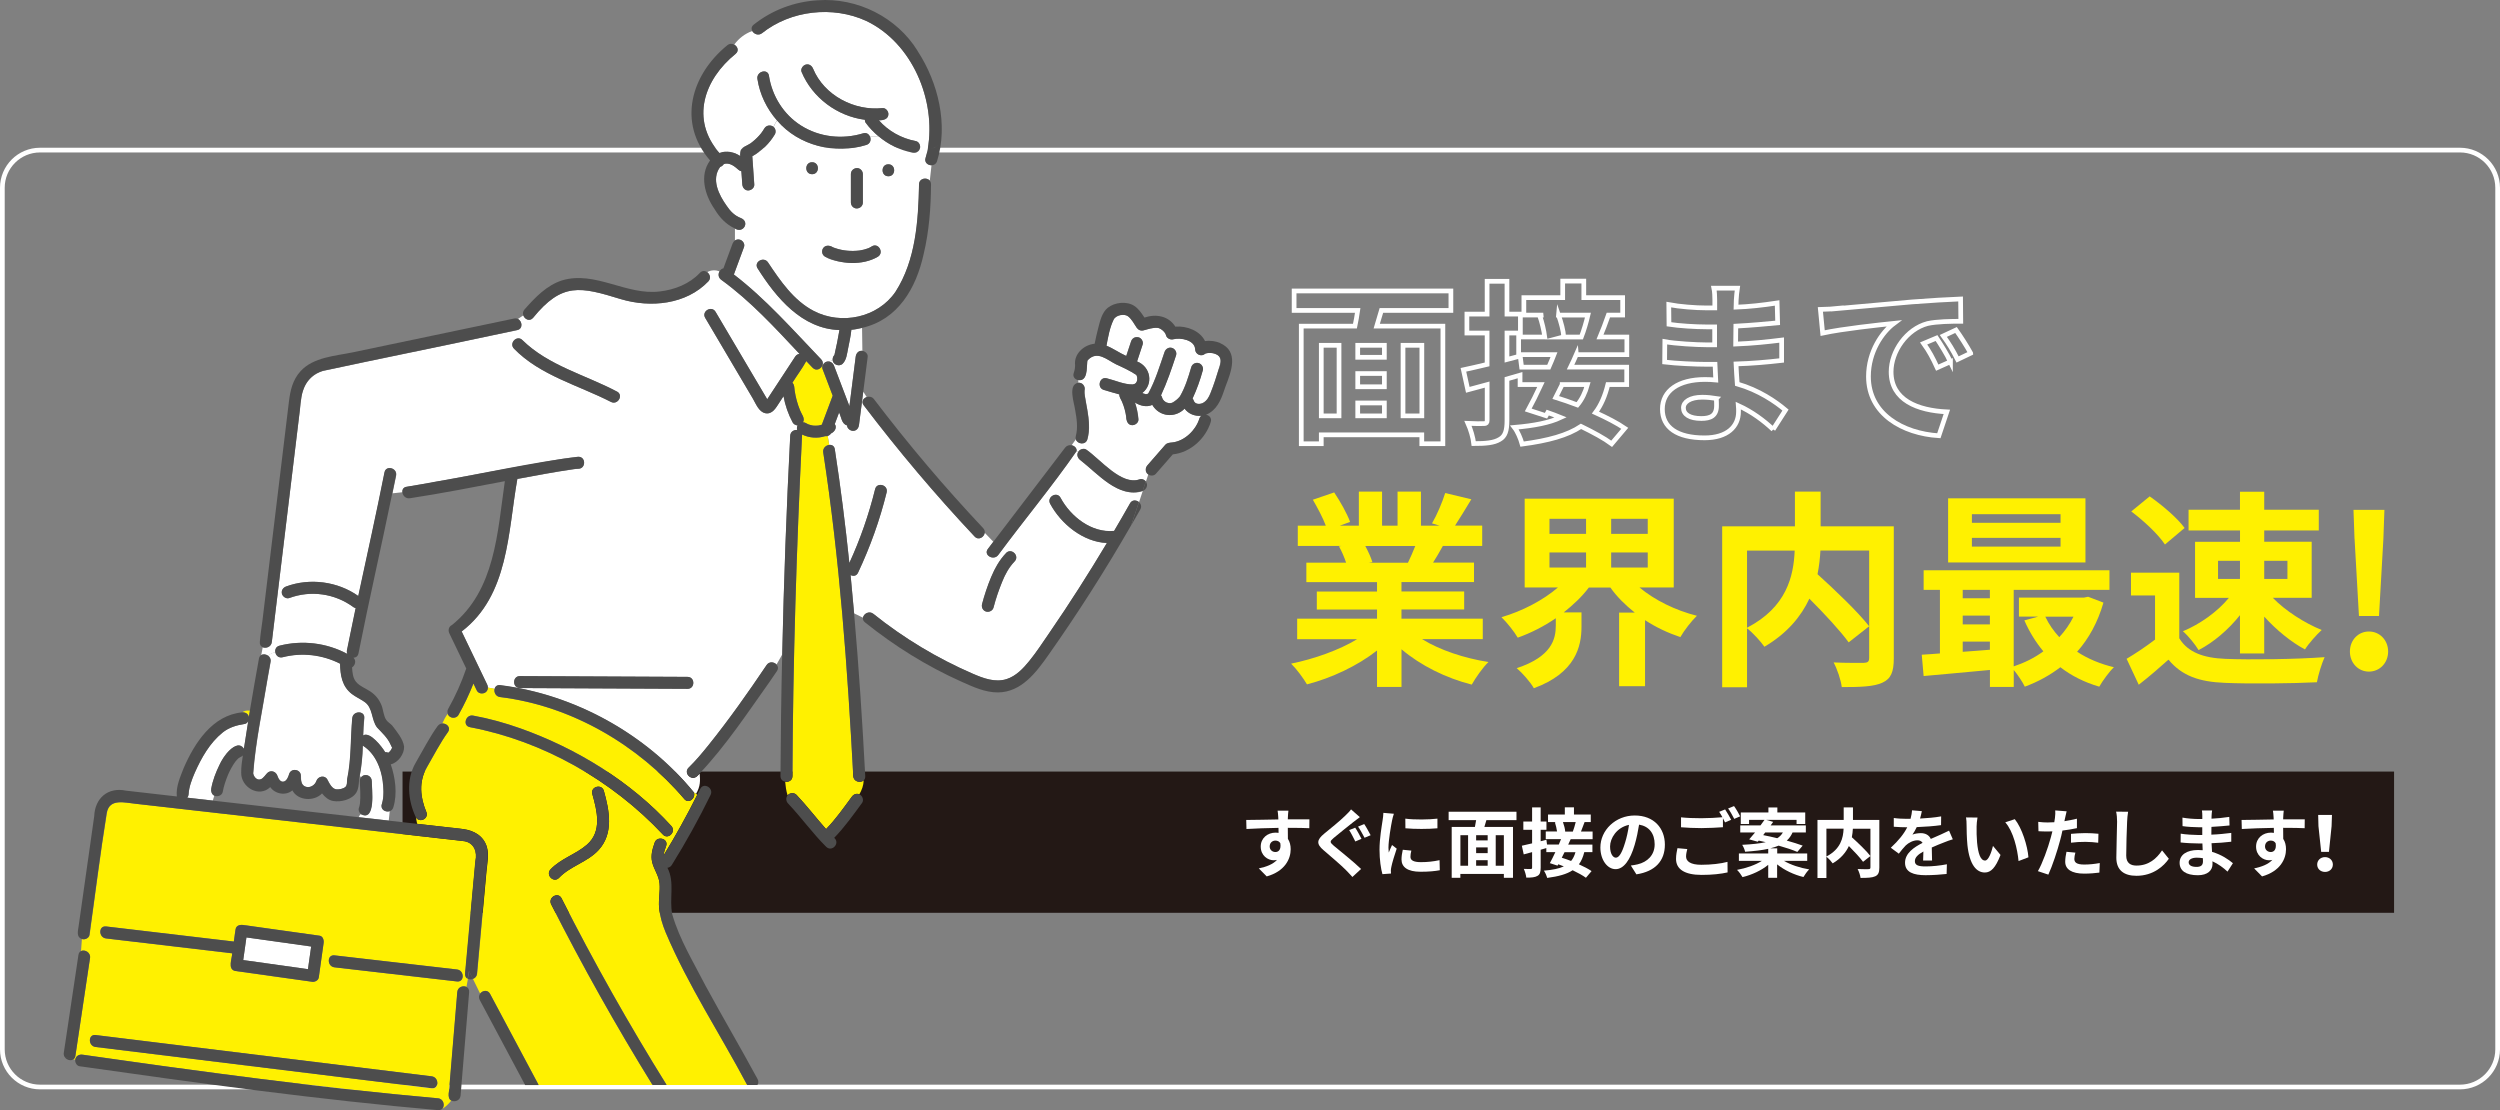 <?xml version="1.0" encoding="UTF-8"?>
<svg id="b" data-name="レイヤー 2" xmlns="http://www.w3.org/2000/svg" viewBox="0 0 531 235.82">
  <rect x="0" y="0" width="531" height="235.82" fill="#808080" stroke="none"/>
  <defs>
    <style>
      .d {
        fill: #4d4d4d;
      }

      .d, .e, .f, .g {
        stroke-width: 0px;
      }

      .h {
        fill: none;
        stroke: #fff;
        stroke-miterlimit: 10;
      }

      .e {
        fill: #231815;
      }

      .f {
        fill: #fff;
      }

      .g {
        fill: #fff100;
      }
    </style>
  </defs>
  <g id="c" data-name="レイヤー 1">
    <g>
      <path class="f" d="m522.5,231.38H8.5c-4.69,0-8.5-3.81-8.5-8.5V39.88c0-4.69,3.81-8.5,8.5-8.5h514c4.69,0,8.5,3.81,8.5,8.5v183c0,4.69-3.81,8.5-8.5,8.5ZM8.5,32.38c-4.14,0-7.5,3.36-7.5,7.5v183c0,4.14,3.36,7.5,7.5,7.5h514c4.14,0,7.5-3.36,7.5-7.5V39.88c0-4.14-3.36-7.5-7.5-7.5H8.5Z"/>
      <g>
        <path class="h" d="m293.41,65.94c-.33,1.15-.7,2.26-1,3.33h14.06v24.98h-4.48v-1.89h-21.35v1.89h-4.25v-24.98h11.4c.22-1.07.44-2.22.59-3.33h-13.51v-4.14h33.3v4.14h-14.76Zm-12.77,22.39h3.77v-14.99h-3.77v14.99Zm13.4-14.99h-5.66v2.55h5.66v-2.55Zm0,6h-5.66v2.81h5.66v-2.81Zm-5.66,8.99h5.66v-2.74h-5.66v2.74Zm13.62-14.99h-4v14.99h4v-14.99Z"/>
        <path class="h" d="m334.81,75.31c-.37.85-.78,1.78-1.22,2.67h11.92v3.7h-4c-.59,2.41-1.44,4.37-2.63,5.96,2.44,1.11,4.66,2.26,6.22,3.33l-2.78,3.29c-1.55-1.15-3.92-2.44-6.51-3.7-2.89,1.92-6.92,3.03-12.51,3.77-.33-1.22-1-2.74-1.63-3.55,4.26-.37,7.44-1,9.81-2.11-.92-.37-1.85-.74-2.74-1.04l-.37.67-3.77-1.22c.81-1.48,1.78-3.4,2.7-5.4h-4.44v-2c-.92.26-1.85.55-2.78.81v8.81c0,2.18-.37,3.37-1.55,4.03-1.22.74-2.96.89-5.51.89-.11-1.18-.67-3.07-1.22-4.29,1.44.07,2.96.07,3.44.04.44,0,.63-.15.63-.7v-7.58l-4.11,1.11-.93-4.25c1.41-.3,3.15-.7,5.03-1.15v-6.66h-4.29v-4.03h4.29v-6.96h4.22v6.96h2.85v4.03h-2.85v5.62l2.81-.74.3,2.37h5.77c.41-.93.78-1.81,1.11-2.67h-7.51v-3.74h5.55c-.18-1.37-.59-3.15-1.07-4.51l.74-.15h-4.11v-3.7h8.25v-3.51h4.48v3.51h8.25v3.7h-3.03c-.59,1.7-1.22,3.33-1.78,4.66h5.7v3.74h-10.73Zm-3,6.37c-.44.92-.92,1.85-1.37,2.74,1.44.44,3,1,4.59,1.59.96-1.15,1.67-2.59,2.15-4.33h-5.37Zm-.78-14.76c.55,1.55,1.04,3.4,1.11,4.63l-.15.04h3.88c.52-1.33,1.07-3.18,1.41-4.66h-6.25Z"/>
        <path class="h" d="m376.62,91.22c-1.96-1.85-4.48-3.74-7.4-5.07.04.48.04.93.04,1.3,0,3.14-2.37,5.55-7.22,5.55-5.85,0-8.95-2.22-8.95-6.11s3.4-6.29,9.07-6.29c.78,0,1.52.04,2.26.11-.07-1.11-.11-2.26-.15-3.33h-1.89c-2.15,0-6.36-.18-8.81-.48l.04-4.33c2.11.41,6.88.67,8.84.67h1.74v-3.81h-1.74c-2.33,0-5.85-.22-7.96-.55l-.04-4.18c2.29.44,5.7.7,7.96.7h1.81v-1.67c0-.67-.04-1.81-.19-2.52h5c-.11.74-.22,1.67-.26,2.59l-.04,1.44c2.85-.11,5.55-.41,8.73-.89l.11,4.22c-2.4.22-5.37.52-8.88.7l-.04,3.81c3.7-.15,6.77-.48,9.77-.85v4.33c-3.29.37-6.14.63-9.69.74.07,1.37.15,2.85.26,4.25,4.62,1.33,8.14,3.77,10.25,5.55l-2.63,4.11Zm-12.06-6.59c-.96-.15-1.96-.26-3-.26-2.59,0-4,1-4,2.26,0,1.37,1.29,2.26,3.81,2.26,1.96,0,3.22-.59,3.22-2.7,0-.41,0-.92-.04-1.55Z"/>
        <path class="h" d="m390.23,65.54c3.07-.26,9.14-.81,15.84-1.41,3.77-.3,7.77-.52,10.36-.63l.04,4.74c-1.96,0-5.11.04-7.07.48-4.44,1.18-7.73,5.92-7.73,10.25,0,6.03,5.62,8.21,11.84,8.51l-1.7,5.07c-7.7-.48-14.95-4.63-14.95-12.58,0-5.29,2.92-9.44,5.4-11.29-3.18.33-10.88,1.15-15.13,2.07l-.48-5.03c1.48-.04,2.89-.11,3.59-.19Zm24.05,11.29l-2.81,1.26c-.93-2.04-1.7-3.48-2.89-5.14l2.74-1.15c.89,1.33,2.26,3.55,2.96,5.03Zm4.29-1.81l-2.78,1.33c-1-2-1.85-3.37-3.03-5l2.7-1.26c.92,1.29,2.33,3.48,3.11,4.92Z"/>
        <path class="g" d="m302.07,135.77c3.77,2.31,8.93,4.04,14.08,4.84-1.2,1.15-2.75,3.38-3.55,4.8-5.46-1.38-10.83-4.04-14.92-7.5v7.99h-5.2v-7.73c-4.13,3.24-9.59,5.82-14.88,7.19-.75-1.29-2.26-3.33-3.37-4.4,4.97-1.02,10.21-2.89,14.03-5.2h-12.74v-4.35h16.96v-1.95h-12.79v-3.82h12.79v-2h-15.01v-4.13h8.44c-.36-1.11-.93-2.44-1.51-3.46l.53-.09h-9.28v-4.31h5.95c-.62-1.69-1.78-3.82-2.75-5.51l4.53-1.55c1.29,1.91,2.75,4.53,3.38,6.26l-2.18.8h4.04v-7.24h4.93v7.24h3.29v-7.24h4.97v7.24h3.95l-1.6-.49c1.07-1.82,2.18-4.48,2.8-6.44l5.55,1.33c-1.24,2.04-2.44,4.04-3.46,5.59h5.77v4.31h-8.35c-.71,1.29-1.42,2.49-2.09,3.55h8.7v4.13h-15.41v2h13.32v3.82h-13.32v1.95h17.27v4.35h-12.88Zm-12.08-19.8c.62,1.15,1.2,2.44,1.51,3.42l-.75.13h8.3c.53-1.07,1.07-2.35,1.55-3.55h-10.61Z"/>
        <path class="g" d="m348.25,124.8c3.2,2.66,7.59,4.84,12.17,5.99-1.11,1.07-2.71,3.11-3.51,4.53-2.66-.89-5.2-2.09-7.5-3.6v14.03h-5.51v-15.63h3.33c-2-1.6-3.77-3.33-5.19-5.33h-4.57c-1.46,1.95-3.33,3.69-5.33,5.28h3.77v3.06c0,4.22-1.29,9.81-10.12,13.05-.71-1.29-2.49-3.29-3.64-4.26,7.42-2.44,8.3-6.17,8.3-9.01v-1.6c-2.53,1.73-5.24,3.11-8.08,4.13-.75-1.29-2.31-3.24-3.46-4.35,4.44-1.29,8.84-3.6,11.99-6.31h-7.06v-18.87h31.66v18.87h-7.24Zm-19.14-11.41h7.77v-3.2h-7.77v3.2Zm0,7.15h7.77v-3.2h-7.77v3.2Zm20.87-10.35h-7.77v3.2h7.77v-3.2Zm0,7.15h-7.77v3.2h7.77v-3.2Z"/>
        <path class="g" d="m402.24,139.86c0,2.84-.58,4.31-2.44,5.15-1.82.84-4.66.93-8.61.93-.18-1.51-.98-3.86-1.73-5.24,2.62.13,5.59.09,6.44.09.84-.04,1.11-.27,1.11-1.07v-22.78h-10.35c-.09,1.64-.27,3.29-.62,5.02,3.77,3.42,8.57,7.99,10.97,11.06l-4.35,3.42c-1.78-2.44-5.11-6.04-8.35-9.28-1.73,3.73-4.71,7.37-9.55,10.21-.75-1.07-2.4-2.93-3.69-3.91v12.52h-5.28v-34.19h15.45v-7.37h5.46v7.37h15.54v28.06Zm-31.17-6.53c8.39-4.35,9.9-10.92,10.12-16.38h-10.12v16.38Z"/>
        <path class="g" d="m446.77,128c-1.2,4.17-3.11,7.64-5.59,10.43,2.22,1.47,4.88,2.58,7.81,3.29-1.02.98-2.4,2.89-3.11,4.13-3.15-.93-5.91-2.31-8.26-4.13-2.26,1.73-4.79,3.11-7.55,4.13-.49-1.02-1.47-2.49-2.35-3.55v3.6h-5.06v-3.6c-5.11.49-10.17.93-14.08,1.29l-.4-4.53c1.15-.09,2.49-.13,3.86-.27v-13.5h-3.46v-4.17h39.47v4.17h-20.34v16.25c2.26-.75,4.44-1.82,6.3-3.2-1.6-1.91-2.97-4.13-4.04-6.57l2.93-.8h-4.08v-4.04h13.81l.89-.18,3.24,1.24Zm-3.82-8.53h-29.17v-13.63h29.17v13.63Zm-26.07,5.82v1.78h5.77v-1.78h-5.77Zm0,7.33h5.77v-1.87h-5.77v1.87Zm0,5.82c1.87-.13,3.82-.27,5.77-.44v-1.73h-5.77v2.18Zm20.78-29.22h-18.83v1.82h18.83v-1.82Zm0,5.02h-18.83v1.86h18.83v-1.86Zm-3.24,16.74c.75,1.6,1.78,3.06,2.97,4.35,1.2-1.29,2.22-2.75,3.02-4.35h-5.99Z"/>
        <path class="g" d="m462.89,135.59c1.82,2.97,5.15,4.17,9.77,4.35,5.2.22,15.19.09,21.09-.36-.58,1.24-1.38,3.82-1.64,5.33-5.33.27-14.25.36-19.54.13-5.46-.22-9.1-1.47-11.99-4.93-1.95,1.73-3.91,3.46-6.31,5.33l-2.58-5.51c1.87-1.11,4.08-2.58,6.04-4.08v-9.37h-5.11v-4.84h10.26v13.94Zm-3.06-19.94c-1.38-2.13-4.53-5.06-7.15-7.02l3.91-3.2c2.66,1.86,5.91,4.62,7.42,6.71l-4.17,3.51Zm15.94-2.98h-10.92v-4.4h10.92v-3.82h5.15v3.82h11.59v4.4h-11.59v2.4h10.08v11.9h-8.26c2.66,2.75,6.75,5.37,10.39,6.84-1.11,1.02-2.75,2.84-3.55,4.13-2.93-1.55-6.08-4.13-8.66-6.97v7.82h-5.15v-8.13c-2.44,3.06-5.59,5.77-8.79,7.42-.75-1.24-2.22-3.06-3.33-4,3.64-1.51,7.37-4.17,9.77-7.1h-7.19v-11.9h9.55v-2.4Zm-4.66,10.3h4.66v-3.86h-4.66v3.86Zm9.81-3.86v3.86h4.93v-3.86h-4.93Z"/>
        <path class="g" d="m499.12,138.39c0-2.4,1.73-4.26,4.04-4.26s4.08,1.86,4.08,4.26-1.78,4.26-4.08,4.26-4.04-1.87-4.04-4.26Zm.98-23.93l-.22-6.17h6.57l-.22,6.17-.93,16.38h-4.26l-.93-16.38Z"/>
      </g>
      <rect class="e" x="85.5" y="163.88" width="423" height="30"/>
      <g>
        <path class="f" d="m278.12,175.91c-.96-.05-2.45-.08-4.59-.08.02.8.02,1.67.02,2.35.4.59.59,1.36.59,2.19,0,2.07-1.22,4.69-5.09,5.78l-1.68-1.7c1.6-.34,2.99-.86,3.87-1.81-.22.05-.46.08-.72.08-1.23,0-2.74-.98-2.74-2.91,0-1.79,1.44-2.96,3.17-2.96.22,0,.43.02.62.05l-.02-1.06c-2.4.03-4.85.13-6.8.24l-.05-1.92c1.81,0,4.69-.08,6.82-.11,0-.19,0-.37-.02-.48-.03-.51-.08-1.12-.14-1.38h2.3c-.05.26-.1,1.1-.11,1.36,0,.13-.02.29-.02.48,1.6,0,3.76-.02,4.59,0l-.02,1.87Zm-7.22,5.06c.66,0,1.25-.5,1.04-1.87-.22-.38-.59-.56-1.04-.56-.61,0-1.22.42-1.22,1.25,0,.74.59,1.18,1.22,1.18Z"/>
        <path class="f" d="m288.83,173.56c-.51.37-1.02.78-1.41,1.07-1.02.83-3.1,2.45-4.16,3.36-.85.72-.83.9.02,1.63,1.2,1.01,4.24,3.42,5.81,4.95l-1.84,1.7c-.43-.5-.93-.99-1.38-1.47-.88-.91-3.3-2.98-4.74-4.21-1.58-1.33-1.46-2.21.13-3.52,1.25-1.01,3.41-2.77,4.48-3.83.45-.43.98-.96,1.22-1.33l1.87,1.65Zm.35,4.61l-1.31.56c-.34-.66-.88-1.78-1.31-2.42l1.28-.51c.42.59,1.04,1.79,1.34,2.37Zm1.95-.77l-1.3.54c-.37-.67-.93-1.75-1.38-2.37l1.31-.54c.42.59,1.04,1.78,1.36,2.37Z"/>
        <path class="f" d="m296.06,172.84c-.13.32-.32,1.12-.38,1.41-.22,1.06-.77,4.23-.77,5.81,0,.3.02.69.06,1.02.22-.56.48-1.09.7-1.6l.99.77c-.45,1.33-.98,3.04-1.14,3.89-.05.22-.1.58-.1.74.02.18.02.43.03.66l-1.82.13c-.32-1.1-.62-3.04-.62-5.19,0-2.39.48-5.06.66-6.28.06-.45.16-1.06.16-1.55l2.22.19Zm3.71,7.83c-.13.51-.19.9-.19,1.33,0,.7.61,1.12,2.21,1.12,1.42,0,2.59-.13,3.97-.42l.05,2.14c-1.02.19-2.3.32-4.1.32-2.74,0-4.03-.99-4.03-2.61,0-.66.11-1.33.27-2.06l1.83.18Zm5.54-6.79v2.05c-1.95.18-4.82.18-6.8,0l-.02-2.05c1.95.27,5.11.21,6.82,0Z"/>
        <path class="f" d="m315.71,174.2c-.14.5-.3.98-.43,1.44h6.08v10.8h-1.94v-.82h-9.24v.82h-1.84v-10.8h4.93c.1-.46.19-.96.26-1.44h-5.84v-1.79h14.41v1.79h-6.39Zm-5.52,9.68h1.63v-6.48h-1.63v6.48Zm5.79-6.48h-2.45v1.1h2.45v-1.1Zm0,2.59h-2.45v1.22h2.45v-1.22Zm-2.45,3.89h2.45v-1.18h-2.45v1.18Zm5.89-6.48h-1.73v6.48h1.73v-6.48Z"/>
        <path class="f" d="m333.61,178.25c-.16.37-.34.77-.53,1.15h5.15v1.6h-1.73c-.26,1.04-.62,1.89-1.14,2.58,1.06.48,2.02.98,2.69,1.44l-1.2,1.42c-.67-.5-1.7-1.06-2.82-1.6-1.25.83-2.99,1.31-5.41,1.63-.14-.53-.43-1.18-.7-1.54,1.84-.16,3.22-.43,4.24-.91-.4-.16-.8-.32-1.18-.45l-.16.29-1.63-.53c.35-.64.77-1.47,1.17-2.34h-1.92v-.86c-.4.11-.8.24-1.2.35v3.81c0,.94-.16,1.46-.67,1.74-.53.32-1.28.38-2.38.38-.05-.51-.29-1.33-.53-1.86.62.03,1.28.03,1.49.02.19,0,.27-.06.27-.3v-3.28l-1.78.48-.4-1.84c.61-.13,1.36-.3,2.18-.5v-2.88h-1.86v-1.75h1.86v-3.01h1.82v3.01h1.23v1.75h-1.23v2.43l1.22-.32.13,1.02h2.5c.18-.4.34-.78.48-1.15h-3.25v-1.62h2.4c-.08-.59-.26-1.36-.46-1.95l.32-.06h-1.78v-1.6h3.57v-1.52h1.94v1.52h3.57v1.6h-1.31c-.26.74-.53,1.44-.77,2.02h2.47v1.62h-4.64Zm-1.3,2.75c-.19.4-.4.8-.59,1.18.62.19,1.3.43,1.98.69.42-.5.72-1.12.93-1.87h-2.32Zm-.34-6.39c.24.67.45,1.47.48,2l-.06.02h1.68c.22-.58.46-1.38.61-2.02h-2.71Z"/>
        <path class="f" d="m346.38,183.84c.61-.08,1.06-.16,1.47-.26,2.03-.48,3.6-1.94,3.6-4.24s-1.18-3.83-3.31-4.19c-.22,1.34-.5,2.82-.94,4.31-.94,3.2-2.32,5.15-4.05,5.15s-3.23-1.94-3.23-4.61c0-3.65,3.19-6.79,7.3-6.79s6.4,2.74,6.4,6.19-2.05,5.7-6.05,6.31l-1.18-1.87Zm-1.23-4.8c.37-1.17.66-2.53.85-3.84-2.62.54-4.02,2.85-4.02,4.59,0,1.6.64,2.38,1.23,2.38.66,0,1.3-.99,1.94-3.14Z"/>
        <path class="f" d="m358.38,180.33c-.14.58-.26,1.07-.26,1.6,0,1.01.94,1.75,3.23,1.75,2.14,0,4.16-.24,5.57-.62l.02,2.24c-1.38.32-3.28.53-5.51.53-3.63,0-5.44-1.22-5.44-3.39,0-.91.18-1.68.3-2.29l2.08.19Zm8.04-8.4c.4.59.98,1.6,1.28,2.19l-1.3.56c-.13-.26-.29-.56-.45-.88v1.9c-1.1.08-3.07.19-4.58.19-1.66,0-3.04-.08-4.32-.18v-2.11c1.17.13,2.64.19,4.31.19,1.52,0,3.27-.1,4.48-.21-.22-.42-.46-.83-.69-1.15l1.26-.51Zm1.89-.72c.43.59,1.02,1.62,1.3,2.18l-1.26.54c-.34-.67-.85-1.6-1.3-2.21l1.26-.51Z"/>
        <path class="f" d="m378.92,182.85c1.41.83,3.41,1.5,5.35,1.81-.42.4-.94,1.14-1.22,1.62-2-.48-4.07-1.46-5.59-2.69v2.85h-1.89v-2.75c-1.47,1.2-3.47,2.13-5.46,2.61-.26-.46-.77-1.17-1.17-1.54,1.92-.34,3.92-1.04,5.28-1.91h-4.88v-1.57h6.23v-.99c-1.3.29-2.91.48-4.91.62-.08-.45-.38-1.1-.62-1.47,2.16-.11,3.78-.29,5.01-.56-.51-.11-1.02-.24-1.5-.34l-.21.24-1.81-.5c.38-.42.8-.93,1.25-1.47h-3.15v-1.49h4.29c.3-.42.61-.82.86-1.18h-3.28v.88h-1.76v-2.45h5.87v-1.06h1.9v1.06h5.92v2.45h-1.84v-.88h-6.43l1.46.43c-.18.24-.35.5-.54.75h7.48v1.49h-2.82c-.29.67-.69,1.25-1.23,1.73,1.3.37,2.48.74,3.38,1.07l-1.14,1.34c-.96-.42-2.4-.9-3.97-1.34-.51.22-1.1.42-1.79.58h1.49v1.09h6.37v1.57h-4.91Zm-4.42-5.47c.93.18,1.95.4,2.98.66.56-.34.93-.75,1.2-1.22h-3.75l-.43.56Z"/>
        <path class="f" d="m399.17,184.27c0,1.02-.21,1.55-.88,1.86-.66.3-1.68.34-3.11.34-.06-.54-.35-1.39-.62-1.89.94.05,2.02.03,2.32.03.3-.02.4-.1.4-.38v-8.21h-3.73c-.03.59-.1,1.18-.22,1.81,1.36,1.23,3.09,2.88,3.95,3.99l-1.57,1.23c-.64-.88-1.84-2.18-3.01-3.35-.62,1.34-1.7,2.66-3.44,3.68-.27-.38-.86-1.06-1.33-1.41v4.51h-1.9v-12.33h5.57v-2.66h1.97v2.66h5.6v10.12Zm-11.24-2.35c3.03-1.57,3.57-3.94,3.65-5.91h-3.65v5.91Z"/>
        <path class="f" d="m408.47,182.75c.03-.46.05-1.2.06-1.89-1.17.64-1.81,1.26-1.81,2.05,0,.88.75,1.12,2.3,1.12,1.34,0,3.11-.18,4.5-.46l-.06,2.06c-1.06.13-2.99.26-4.48.26-2.48,0-4.35-.59-4.35-2.64s1.92-3.3,3.73-4.23c-.26-.4-.67-.54-1.1-.54-.9,0-1.87.51-2.48,1.09-.48.48-.93,1.06-1.47,1.75l-1.7-1.26c1.66-1.54,2.79-2.95,3.49-4.35h-.19c-.64,0-1.81-.03-2.67-.11v-1.86c.8.13,1.98.18,2.79.18h.77c.19-.72.3-1.36.32-1.81l2.08.18c-.08.38-.19.93-.38,1.57,1.49-.08,3.09-.21,4.48-.46l-.02,1.86c-1.52.22-3.47.35-5.17.42-.26.56-.58,1.14-.91,1.6.42-.21,1.26-.32,1.79-.32.96,0,1.76.42,2.11,1.23.82-.38,1.49-.66,2.14-.94.61-.27,1.17-.54,1.74-.82l.8,1.84c-.51.13-1.34.45-1.89.67-.7.27-1.6.62-2.58,1.07.02.88.05,2.05.06,2.77h-1.9Z"/>
        <path class="f" d="m419.83,175.58c-.02,1.02,0,2.22.1,3.36.22,2.29.7,3.84,1.7,3.84.75,0,1.38-1.86,1.68-3.11l1.6,1.92c-1.06,2.75-2.05,3.73-3.33,3.73-1.73,0-3.25-1.57-3.7-5.83-.14-1.46-.18-3.3-.18-4.27,0-.45-.02-1.12-.11-1.6l2.43.03c-.11.56-.19,1.49-.19,1.92Zm11.01,6.51l-2.1.8c-.24-2.55-1.09-6.28-2.82-8.23l2.02-.67c1.5,1.84,2.72,5.67,2.9,8.1Z"/>
        <path class="f" d="m441.13,175.9c-.94.21-2.02.38-3.07.51-.14.69-.3,1.39-.48,2.03-.58,2.22-1.65,5.47-2.51,7.33l-2.22-.74c.94-1.58,2.14-4.91,2.74-7.14.11-.42.22-.86.34-1.31-.37.02-.72.03-1.04.03-.77,0-1.36-.03-1.92-.06l-.05-1.99c.82.1,1.34.13,2,.13.46,0,.93-.02,1.41-.05.06-.35.11-.66.14-.91.08-.59.1-1.23.06-1.6l2.42.19c-.11.43-.26,1.14-.34,1.49l-.13.61c.9-.14,1.79-.32,2.66-.53v2Zm-.32,5.2c-.13.45-.22.98-.22,1.33,0,.69.4,1.2,2.1,1.2,1.06,0,2.16-.11,3.3-.32l-.08,2.03c-.9.11-1.97.22-3.23.22-2.67,0-4.03-.93-4.03-2.53,0-.72.14-1.49.27-2.11l1.9.18Zm-.93-3.99c.88-.08,2.02-.16,3.04-.16.9,0,1.86.05,2.79.14l-.05,1.91c-.78-.1-1.76-.19-2.72-.19-1.1,0-2.06.05-3.06.18v-1.87Z"/>
        <path class="f" d="m452.01,172.41c-.11.67-.19,1.47-.21,2.11-.08,1.7-.19,5.25-.19,7.22,0,1.6.96,2.11,2.18,2.11,2.62,0,4.29-1.5,5.43-3.23l1.44,1.78c-1.02,1.5-3.27,3.62-6.88,3.62-2.59,0-4.27-1.14-4.27-3.84,0-2.13.16-6.29.16-7.65,0-.75-.06-1.52-.21-2.14l2.56.03Z"/>
        <path class="f" d="m473.12,185.13c-.85-.8-1.94-1.62-3.2-2.19.02.21.02.4.02.56,0,1.36-1.02,2.4-3.12,2.4-2.53,0-3.87-.96-3.87-2.64s1.47-2.72,3.92-2.72c.34,0,.66.02.98.05-.03-.48-.05-.98-.06-1.44h-.82c-.93,0-2.75-.08-3.81-.21l.02-1.87c.91.18,2.98.29,3.83.29h.75v-1.65h-.75c-1.01,0-2.53-.1-3.44-.24l-.02-1.81c.99.19,2.46.3,3.44.3h.78v-.72c0-.29-.02-.78-.08-1.09h2.16c-.05.32-.1.72-.11,1.12l-.02.62c1.23-.05,2.4-.18,3.78-.38l.05,1.82c-1.04.1-2.32.22-3.84.3l-.02,1.65c1.6-.06,2.93-.21,4.23-.37v1.87c-1.42.16-2.66.27-4.19.32.03.59.06,1.23.11,1.84,2,.58,3.52,1.63,4.43,2.4l-1.14,1.78Zm-5.22-2.85c-.42-.06-.85-.11-1.3-.11-1.12,0-1.73.43-1.73.98,0,.59.56.98,1.65.98.85,0,1.39-.26,1.39-1.17,0-.18,0-.4-.02-.67Z"/>
        <path class="f" d="m489.53,175.91c-.96-.05-2.45-.08-4.59-.08.02.8.02,1.67.02,2.35.4.59.59,1.36.59,2.19,0,2.07-1.22,4.69-5.09,5.78l-1.68-1.7c1.6-.34,2.99-.86,3.87-1.81-.22.05-.46.08-.72.08-1.23,0-2.74-.98-2.74-2.91,0-1.79,1.44-2.96,3.17-2.96.22,0,.43.02.62.05l-.02-1.06c-2.4.03-4.85.13-6.8.24l-.05-1.92c1.81,0,4.69-.08,6.82-.11,0-.19,0-.37-.02-.48-.03-.51-.08-1.12-.14-1.38h2.3c-.05.26-.1,1.1-.11,1.36,0,.13-.02.29-.02.48,1.6,0,3.76-.02,4.59,0l-.02,1.87Zm-7.22,5.06c.66,0,1.25-.5,1.04-1.87-.22-.38-.59-.56-1.04-.56-.61,0-1.22.42-1.22,1.25,0,.74.59,1.18,1.22,1.18Z"/>
        <path class="f" d="m492.17,183.63c0-.91.72-1.58,1.67-1.58s1.66.67,1.66,1.58-.72,1.57-1.66,1.57-1.67-.64-1.67-1.57Zm.27-8.16l-.06-2.38h2.93l-.08,2.38-.56,5.47h-1.65l-.58-5.47Z"/>
      </g>
      <g>
        <path class="g" d="m173.8,90.39c.09,0,.08-.01.05-.01-.03,0-.05,0-.07.01,0,0,.02,0,.03,0Z"/>
        <path class="g" d="m173.77,90.4s-.01,0-.02,0c0,0-.02,0-.03,0,.01,0,.03,0,.05,0Z"/>
        <path class="g" d="m241.33,79.62s-.03-.02-.04-.02c.01.01.03.02.05.03,0,0,0,0,0,0Z"/>
        <path class="g" d="m76.45,170.66s-.02.08-.03.13c.01-.02.03-.08.03-.13Z"/>
        <path class="f" d="m66.09,201.04c-4.58-.64-9.17-1.29-13.75-1.93-.23,1.6-.45,3.21-.68,4.81,4.58.64,9.17,1.29,13.75,1.93.23-1.6.45-3.21.68-4.81Z"/>
        <path class="g" d="m76.46,170.64s0,0,0,.01c0,0,0,0,0,.01,0,0,0-.02,0-.02Z"/>
        <path class="g" d="m230.34,82.96c-.02.08,0,.07,0,0h0Z"/>
        <path class="g" d="m230.38,83.96s0-.02,0,0h0Z"/>
        <path class="g" d="m256,75.07s0,0,0,0c.01,0,.03-.01.05-.02-.02,0-.03.01-.05.02Z"/>
        <path class="g" d="m230.99,76.54s0,0,0,0c0-.04.01-.05,0,0Z"/>
        <path class="g" d="m241.33,79.63c.13.2.06.06,0,0h0Z"/>
        <path class="f" d="m44.88,167.51c.31-1.77.99-3.51,1.78-5.11.8-1.62,1.91-3.39,3.69-4.03.57-.21,1.21.15,1.47.66.29-1.96.6-3.91.92-5.87-.16.31-.42.55-.76.6-1.71.26-3.32.73-4.69,1.83-2.74,2.2-4.5,5.37-5.91,8.53-.61,1.42-1.22,2.99-1.31,4.54-.02.31-.13.57-.29.76,1.81.21,3.62.41,5.43.62.08-.35.19-.7.32-1.05-.53-.26-.74-.91-.64-1.48Z"/>
        <path class="f" d="m81.12,170.8c1.07-4.07-.28-10.11-4.04-12.45-.05,2.15-.26,4.3-.65,6.42l.25.34c.77-.95,2.24-.44,2.27.77.04,1.04.11,2.08.11,3.12.04,1.47-.08,5.3-2.44,3.92-.21.22-.38.43-.42.65,2.12.24,4.24.48,6.37.72l.21-2.01c-.87.29-2.03-.37-1.67-1.49Z"/>
        <path class="g" d="m52.86,152.2s.01.07.02.11c.08-.45.15-.91.22-1.36-.56-.07-1.16-.05-1.65.36.63-.04,1.22.22,1.41.89Z"/>
        <path class="f" d="m168.35,89.72c-.94-1.75-1.58-3.62-1.94-5.56-.3.46-.6.92-.9,1.38-.68,1.05-1.45,2.54-2.96,2.23-1.38-.28-2.02-2.03-2.65-3.11-3.37-5.71-6.75-11.42-10.12-17.14-.84-1.41,1.36-2.69,2.2-1.28,3.66,6.19,7.31,12.38,10.97,18.57,1.99-3.02,3.96-6.05,5.95-9.07.24-.36.57-.54.91-.57-5.23-5.57-10.43-11.26-16.63-15.74-.66-.48-.67-1.26-.35-1.81-.87-.3-1.82-.3-2.62.2.57.42.86,1.28.24,1.95-4.72,4.93-12.3,5.65-18.58,3.77-8.58-2.64-12.49-3.61-18.66,3.99-.73.83-1.78.28-2.06-.54l-1.16.77c.96.45,1.16,2.1-.13,2.37-1.74.37-3.47.73-5.21,1.1-12,2.57-24.05,4.98-36.04,7.56-2.45.71-4.18,2.84-4.55,5.34-.15.98-.24,1.98-.36,2.97-1.57,12.98-3.14,25.96-4.71,38.94-.42,3.45-.83,6.9-1.25,10.35-.13,1.04-1.23,1.41-1.94,1.11-.09.56-.21,1.13-.32,1.69.42-.29,1.02-.22,1.46.09.42-.35.93-.62,1.57-.75-.09-.57.16-1.19.88-1.38,4.83-1.24,10.04-.61,14.42,1.75-.1-.22-.14-.49-.08-.79.59-2.99,1.22-5.98,1.85-8.97-.17-.02-.33-.07-.48-.18-3.92-2.9-9.05-3.63-13.62-1.94-.65.24-1.39-.27-1.56-.89-.19-.7.24-1.33.89-1.56,5.03-1.86,10.94-1.08,15.32,2.02,1.87-8.75,3.82-17.48,5.57-26.26.32-1.61,2.77-.92,2.45.68-.25,1.26-.52,2.51-.78,3.77l2.09-.23c-.04-.53.22-1.04.91-1.14,8.18-1.36,16.3-2.99,24.46-4.44,3.99-.64,7.97-1.6,12-1.93,1.64-.01,1.64,2.53,0,2.54-.35,0-.7.05-1.05.1-3.96.57-7.95,1.33-11.9,2.06-2.01,11.3-1.81,24.76-11.83,32.4,1.81,3.76,3.61,7.52,5.42,11.28.1.2.13.42.14.63l1.46.28c.12-.48.51-.86,1.17-.78,15.82,1.96,31.1,10.43,41.16,22.79.15.09.29.19.43.29.96-1.61.91-2.89.78-4.31-.18.18-.35.37-.54.54-1.18,1.14-2.97-.66-1.8-1.8,1.53-1.49,2.91-3.15,4.25-4.81,4.38-5.44,8.41-11.18,12.31-16.97.55-.82,1.58-.67,2.1-.13l1.22-2.15c.34-15.48.9-30.96,1.7-46.43.05-.88.8-1.28,1.48-1.21-.09-.32-.07-.67.09-.98-.43-.02-.85-.25-1.05-.63Zm-59.18-15.67c-1.14-1.18.66-2.98,1.8-1.8,5.54,5.43,13.37,7.37,20.07,10.92,1.46.75.17,2.94-1.28,2.2-6.86-3.53-15.08-5.63-20.59-11.31Zm36.86,72.26c-11.87-.06-23.73-.11-35.6-.17-1.64,0-1.64-2.55,0-2.54,11.87.06,23.73.11,35.6.17,1.64,0,1.64,2.55,0,2.54Z"/>
        <path class="g" d="m145.36,169.72c-9.81-11.51-24.03-19.82-39.13-21.66-.96-.11-1.34-1.05-1.17-1.76l-1.46-.28c.11,1.26-1.75,1.77-2.33.65-.24-.5-.48-1-.72-1.49-.9,2.29-1.96,4.52-3.17,6.66-.49.91-1.99.78-2.28-.22-.49.62-.83,1.32-1.15,2.04.94-.04,1.88.88,1.19,1.83-1.68,2.33-3,4.94-4.44,7.42-1.8,3.1-1.46,6.44-.1,9.68.41,1.37-1.53,2.24-2.27,1l.27,1.39c3.23.37,6.47.74,9.7,1.1,2.34.27,4.38,1.45,5.12,3.83.49,1.57.07,3.51-.08,5.11-.66,7.26-1.33,14.53-1.99,21.79-.05.6-.44.97-.89,1.12l1.52,3.1c.5-.66,1.6-.88,2.1.06.48.89.95,1.79,1.43,2.68,2.97,5.56,5.93,11.13,8.9,16.69h24.19c-7.72-12.48-14.91-25.29-21.53-38.38-.74-1.46,1.46-2.74,2.2-1.28,6.85,13.54,14.31,26.78,22.33,39.66h17.1c-5.73-10.81-12.55-21.13-17.32-32.42-.7-1.69-1.22-3.42-1.39-5.24-.16-1.74.26-3.46.09-5.2-.16-1.65-1.19-2.9-1.56-4.47-.35-1.44.05-2.78.52-4.14.52-1.54,2.98-.88,2.45.68-.22.64-.49,1.33-.55,2.02,2.58-4.19,4.96-8.49,7.16-12.9-.1-.07-.2-.13-.3-.2-.07.11-.13.22-.21.33.08-.11.14-.22.21-.33-.14-.1-.29-.2-.43-.29.47,1.19-1.07,2.55-2.02,1.42Zm-18.21,10.82c-2.36,2.58-6.01,3.39-8.41,5.91-1.13,1.19-2.93-.61-1.8-1.8,2.21-2.32,5.38-3.19,7.75-5.26,3.21-2.82,2.13-7.12,1.12-10.73-.45-1.58,2.01-2.25,2.45-.68,1.18,4.19,2.13,9.01-1.11,12.56Zm13.64-3.3c-10.77-11.5-25.47-19.86-40.98-22.79-1.61-.29-.92-2.74.68-2.45,3.42.62,6.78,1.55,10.05,2.72,11.96,4.25,23.47,11.31,32.05,20.73,1.1,1.21-.69,3.01-1.8,1.8Z"/>
        <path class="f" d="m243.73,98.83c1.27-1.45,2.53-2.91,3.8-4.36.42-.44.93-.43,1.5-.5,2.66-.3,4.99-2.67,5.73-5.04.09-.28.24-.48.42-.63-1.36.14-2.74-.39-3.55-1.51-2.05,2.11-5.41,1.71-6.86-.8-1.2.55-2.57.2-3.69-.51.38,1.15.64,2.33.74,3.55.06.71-.63,1.24-1.27,1.27-.98.03-1.32-.97-1.32-1.79-.16-1.05-.42-2.1-.84-3.07.02.04.04.09.06.13-.2-.6-.73-1.16-.68-1.81-1.11-.31-2.2-.61-3.3-.95-1.56-.48-.89-2.94.68-2.45,1.78.44,3.58,1.3,5.42,1.29.08-.03.32-.05.42-.11.06-.03.12-.07.18-.1.03-.03.07-.07.1-.1.03-.05.13-.16.16-.23.07-.14.1-.29.13-.44.01-.17,0-.33,0-.49-.03-.13-.06-.27-.11-.4-.03-.06-.07-.12-.1-.17-.03-.02-.06-.03-.08-.04,0,0,.02,0,.03.01-1.33-.88-2.79-1.55-4.24-2.21-1.96-.97-4-3.01-6.01-.89-.02.03-.03.05-.04.08-.01.05-.02.09,0,.01,0,0,0,0,0-.01,0-.01,0-.03,0-.04,0,0,0,0,0,0-.02.08-.05.18-.07.26-.14,1.34.11,4.23-1.91,3.94v.57c.9-.12,1.57.81,1.34,1.64-.03.35,0,.71.05,1.06.47,3.05,1.41,6.21.56,9.28-.37,1.32-2.13,1.06-2.45.02-.31.4-.62.83-.91,1.27.63.13,1.15.64,1.06,1.25.1.09.2.17.31.23.27-.6,1.21-.96,1.78-.53,2.93,2.02,7.44,7.67,11.29,6.29.48-.18,1.03.06,1.34.45l.51-1.52c-.65-.45-.65-1.36-.15-1.92Z"/>
        <path class="f" d="m235.37,102.55c-2.08-1.42-3.89-3.19-5.84-4.77-.56-.39-.9-1.06-.56-1.72-.11-.07-.21-.14-.31-.23-5.22,7.52-11.18,14.67-16.64,22.06-.98,1.29-3.19.02-2.2-1.28.39-.51.78-1.03,1.17-1.54l-1.84-1.91c-.11.94-1.31,1.69-2.14.81-8.35-8.87-16.21-18.19-23.57-27.89-.58-.76-.07-1.5.65-1.74l-.73-1.15c-.3,2.35-.6,4.71-.9,7.06-.09.68-.51,1.27-1.27,1.27-.59,0-1.26-.52-1.27-1.16-1.16-.29-1.22-1.82-1.69-2.74-.31.82-.61,1.63-.92,2.45.55.76-.05,1.68-.8,2-.17.26-.42.44-.7.53l.31,1.9c.55-.07,1.09.2,1.2.91,1.24,8.03,2.25,16.09,3.09,24.17,2.31-5.04,4.14-10.29,5.47-15.68.39-1.59,2.84-.91,2.45.68-1.45,5.88-3.5,11.59-6.08,17.07-.34.72-1.04.78-1.58.49.27,2.71.51,5.43.75,8.14l1.89.92c.15-.83,1.32-1.52,2.21-.8,6.42,5.15,13.54,9.43,21.1,12.71,2.24.97,4.75,1.92,7.19,1.15,1.99-.63,3.53-2.25,4.81-3.83,1.56-1.92,2.91-4.01,4.31-6.04,4.27-6.21,8.32-12.57,12.19-19.04-5.05-.21-9.74-4.03-12.05-8.33-.78-1.44,1.42-2.73,2.2-1.28,2.16,4.03,6.61,7.51,11.38,7.05,1.14-1.94,2.27-3.88,3.37-5.84.46-.81,1.36-.75,1.91-.28l.79-2.38c-2.54.96-5.25-.29-7.34-1.72Zm-19.87,16.71c-2.46,2.66-3.47,6.36-4.47,9.76-.15.67-.92,1.06-1.56.89-.68-.19-1.04-.9-.89-1.56.45-1.99,1.24-3.96,2-5.85.75-1.86,1.69-3.59,3.11-5.03,1.15-1.17,2.95.63,1.8,1.8Z"/>
        <path class="f" d="m156.26,11.42c-6.76,5.44-9.66,14.01-3.45,21.08,1.47-.62,3.13-.21,4.41.65-.01-.2-.04-.4.01-.59-.15-1.38,1.63-1.52,2.58-2.42.68-.54,1.31-1.16,1.85-1.84.25-.33.48-.67.69-1.03.4-.68,1.34-.81,1.94-.32.2-.48.43-.95.76-1.34-2.18-2.48-3.68-5.55-4.18-8.84-.25-1.6,2.21-2.29,2.45-.68.66,4.29,3.08,8.2,6.77,10.55,3.92,2.5,8.81,3.04,13.23,1.68.71-.22,1.23.17,1.45.7.59,0,1.19-.03,1.78-.1-1-.84-1.91-1.78-2.68-2.84-.14-.19-.19-.42-.18-.64-5.84-.76-11.15-4.66-13.44-10.16-.27-.64.29-1.4.89-1.56.72-.2,1.3.25,1.56.89,2.35,5.66,8.75,8.98,14.72,8.35.69-.07,1.27.64,1.27,1.27,0,1.1-1.14,1.35-2.02,1.32,1.98,2.28,4.8,3.85,7.84,4.42.67.13,1.04.91.89,1.53.54.14,1.1.22,1.64.19,1.84-10.42-3.28-22.61-13.07-27.26-7.08-3.24-16-2.25-22.11,2.61-.77.61-1.74.19-2.09-.46-1.62.62-2.8,1.54-3.83,2.9.69.38,1.07,1.29.3,1.94Z"/>
        <path class="f" d="m157.14,50.9c.63.14,1.12.94.89,1.56-.72,1.95-1.44,3.89-2.16,5.84,6.85,5.26,12.57,11.8,18.53,18.01.35.37.42.79.32,1.17.03,0,.06-.02.1-.03.27-.5.86-.8,1.4-.65.22-.13.43-.26.65-.4-.01-.35.11-.72.35-.97,0-.02.02-.03.03-.05.41-1.74.75-3.51,1.06-5.28-7.97-.25-13.43-6.86-17.37-13.08-.91-1.37,1.29-2.64,2.2-1.28,2.59,3.9,5.44,8.08,9.7,10.3,5.86,3.05,13.6,1.46,17.38-4.07,4.3-6.7,4.84-15.06,5-22.81,0-1.3,1.61-1.57,2.27-.8l.36-3.26c-.77,0-1.53-.62-1.24-1.56.19-.61.34-1.23.47-1.85-.55.02-1.1-.05-1.64-.19-.16.72-.89,1.05-1.57.92-2.71-.51-5.2-1.75-7.28-3.5-.59.07-1.19.09-1.78.1.26.64.08,1.49-.78,1.76-6.61,2.09-14.4.17-18.95-5.17-.33.39-.56.85-.76,1.34.44.38.56,1.1.26,1.6-1.15,1.93-2.82,3.55-4.78,4.63.14,2,.28,4,.42,6,.05.71-.62,1.24-1.27,1.27-.72.03-1.22-.61-1.27-1.27-.07-.94-.13-1.88-.2-2.81-.22-.04-.44-.14-.64-.33-.8-.72-1.67-1.39-2.71-1.29-.13.03-.26.06-.39.11-.18.28-.45.49-.76.59,0,0-.01.01-.02.02-1.93,2.61-.26,5.93,1.4,8.25.75,1.14,1.72,2.12,3.02,2.6,1.97.81.48,3.38-1.28,2.2v2.59c.29-.21.65-.29,1.05-.2Zm31.55-16.01c1.64,0,1.64,2.54,0,2.54s-1.64-2.54,0-2.54Zm-7.96,2.08c0-.71.58-1.24,1.27-1.27.69-.03,1.27.61,1.27,1.27v6.04c-.06,1.67-2.49,1.68-2.54,0v-6.04Zm-5.94,15.82c.46-.8,1.45-.71,2.13-.26,1.78.72,3.72.9,5.65.68.64-.1,1.27-.26,1.88-.49.25-.11.49-.24.72-.39,1.4-.87,2.67,1.34,1.28,2.2-1.63,1.01-3.67,1.33-5.56,1.31-1.5-.02-7.37-.62-6.11-3.04Zm-2.3-18.33c1.64,0,1.64,2.54,0,2.54s-1.64-2.54,0-2.54Z"/>
        <path class="g" d="m181.24,164.85c-1.23-22.99-2.88-45.99-6.38-68.76-.14-.9.57-1.5,1.26-1.59l-.31-1.9c-.17.05-.35.08-.55.05-1.59.51-3.38.38-4.89-.35-1.19,24.16-1.95,48.35-2.05,72.54,0,.94-.84,1.34-1.55,1.2.09.96.21,1.95.52,2.9.43-.58,1.39-.64,1.89-.11,2.21,2.33,4.15,4.88,6.28,7.27,2.08-2.14,3.68-4.45,5.47-6.87.39-.53.99-.77,1.6-.52.52-.91.88-1.84.92-2.96-.68.61-2.13.3-2.2-.92Z"/>
        <path class="f" d="m183.17,74.53l-.07-4.88c-.74.18-1.5.34-2.27.4-.12,1.36-.46,2.71-.71,4.05-.22,1.06-.32,2.32-1.11,3.13-.71.77-2.16.23-2.16-.82-.22.14-.43.27-.65.4.43.11.78.45.95.9,1.09,2.86,2.18,5.71,3.26,8.57.44-3.5.89-6.99,1.33-10.49.08-.73.62-1.37,1.42-1.26Z"/>
        <path class="g" d="m174.7,78.38c-.12-.31-.06-.64.1-.92-.03,0-.06.02-.1.03-.23.84-1.33,1.44-2.11.63-.45-.47-.9-.95-1.35-1.42-.87,1.59-1.99,3.06-2.95,4.6.47.45.41,1.14.49,1.73.21,1.42.59,2.79,1.13,4.11.29.81,1.15,1.7.63,2.56.41-.02.73.26,1.08.42.33.12.67.23,1.03.28.37.04.73.04,1.1,0,.03,0,.07-.01.1-.01.24-.04.47-.1.7-.18.77-2.05,1.54-4.1,2.31-6.16-.72-1.89-1.44-3.78-2.16-5.67Z"/>
        <path class="f" d="m82.97,158.06c-.65-1.44-1.8-2.44-2.84-3.56-1.27-1.66-.83-4.21-2.7-5.46-.86-.6-1.81-1.02-2.65-1.65-2.08-1.59-2.47-3.96-2.51-6.44-3.75-1.91-8.1-2.43-12.2-1.37-.86.22-1.45-.4-1.56-1.08-.65.13-1.15.4-1.57.75.39.27.66.73.55,1.32-.21,1.15-.41,2.3-.62,3.46-1.09,6.72-2.56,13.42-3.07,20.22.11.77.83,1.61,1.67,1.25.53-.24.93-.91,1.33-1.31.71-.71,1.82-.33,2.13.56.21.61.67,1.52,1.46,1.24.57-.2.89-1.02,1.04-1.55.4-1.39,2.48-1.09,2.5.34,0,.88.02,1.97.98,2.31.98.37,2.04-.36,2.32-1.22.33-.99,1.78-1.31,2.32-.3.43.8,1,2.06,2.01,2.1.56.02,1.4-.14,1.84-.53.43-.39.31-1.14.37-1.68.89-4.25.68-8.62,1.08-12.93.17-1.61,2.71-1.63,2.54,0-.13,1.23-.19,2.45-.23,3.68,1.43-.92,4.02,2.45,4.67,3.55.18-.02.5.03.66.14.37-.26.75-.74.83-1.19-.01.19-.26-.45-.36-.62Z"/>
        <path class="g" d="m98.81,206.81c.53-5.76,1.05-11.52,1.58-17.28.2-2.21.4-4.42.61-6.63.42-1.97-.25-3.81-2.28-4.22-23.26-2.68-46.55-5.28-69.82-7.95-2.35-.22-5.71-1.27-6.21,2.05-1.39,8.57-2.44,17.21-3.65,25.8-.1.69-1.04,1.11-1.64.85l-.19,2.57c.78-.39,2.09.29,1.92,1.48-.13.86-.26,1.72-.39,2.58-.91,6.07-1.81,12.13-2.72,18.2-.05.35-.22.59-.43.74l.4.11c.08-.82.85-1.22,1.6-1.09,5.4.78,10.81,1.54,16.21,2.29,19.69,2.71,39.43,5.21,59.24,6.97,1.22.11,1.53,1.58.9,2.24.71-.42,1.33-1.02,1.92-1.76-1.04-.56-.31-2.31-.36-3.3h-.01.01c.55-6.58,1.1-13.17,1.65-19.75.09-1.06,1.2-1.43,1.93-1.1l.31-1.72c-.36-.18-.6-.54-.55-1.08Zm-76.3-10.04c9.05,1.07,18.1,2.14,27.15,3.21.51-3.61.05-3.9,3.95-3.24,4.74.67,9.49,1.33,14.23,2,.75.1.97.96.89,1.56-.33,2.35-.66,4.7-.99,7.05,0,.09-.01.18-.04.27-.1.68-.97,1.06-1.56.89-5.42-.76-10.83-1.52-16.25-2.28-1.6-.43-.6-2.59-.58-3.74-8.93-1.05-17.87-2.11-26.8-3.16-1.61-.19-1.62-2.74,0-2.54Zm69.17,34.38c-23.79-2.92-47.59-5.84-71.38-8.77-1.61-.2-1.62-2.74,0-2.54,23.79,2.92,47.59,5.84,71.38,8.77,1.61.2,1.62,2.74,0,2.54Zm5.38-22.69c-8.67-1-17.35-2-26.02-3-1.61-.19-1.62-2.73,0-2.54,8.67,1,17.35,2,26.02,3,1.61.19,1.62,2.73,0,2.54Z"/>
        <path class="f" d="m258.59,75.39c-.75-.47-1.8-.58-2.61-.3-.8.75-2.12.18-2.15-.91-.06-2.01-3.19-2.55-4.64-2.14-.63.18-1.43-.22-1.56-.89-.13-.62-1.11-1.48-1.79-1.54-.96-.08-2.06.3-2.99.54-.57.15-1.12-.11-1.44-.58-.52-.78-1.08-1.84-1.83-2.41-.77-.59-2.57-.31-3.07.71-.82,1.67-1.17,3.69-1.52,5.54,1.45.58,2.79,1.56,4.21,2.18.34-1.03.68-2.05,1.02-3.08.22-.68.86-1.05,1.56-.89.65.15,1.1.93.89,1.56-.39,1.19-.79,2.38-1.18,3.57,2.92,1.13,3.51,4.83,1.11,6.7.06.03.11.06.17.09,0,0,0,0,0,0,.17.07.36.11.54.16.06,0,.34-.04.3-.02.04,0,.07-.02.11-.03.04-.02.08-.05.12-.07-.2.08-.07.04.04-.05.02-.02.02-.02.03-.03,1.49-2.73,2.38-5.74,3.42-8.74.22-.65.87-1.08,1.56-.89.63.17,1.11.92.89,1.56-.95,2.89-1.92,5.76-3.21,8.52.11.13.19.28.24.45.02.07.04.13.06.2,0,0,0,0,0,0,.05.09.11.19.16.28.01,0,.15.19.19.23.04.04.26.2.22.18.09.06.18.11.27.16.03.01.05.02.06.03.13.05.26.08.39.11-.04-.02.21.03.28.03.07,0,.31-.04.29-.03.06-.02.12-.03.18-.05.23-.08.69-.41.92-.59.28-.22.56-.49.78-.78,1.12-1.93,1.77-4.05,2.39-6.18.19-.66.9-1.07,1.56-.89.66.18,1.07.9.89,1.56-.57,2.04-1.27,4.04-2.17,5.96.1.12.18.26.24.44.29.89,1.43.83,2.06.46.8-.48,1.17-1.18,1.51-2.03.72-1.76,1.29-3.58,1.84-5.4.29-.96.63-2.07-.36-2.73Z"/>
        <path class="g" d="m241.54,80.69c-.04.21,0,.08,0,.01,0,0,0,0,0-.01Z"/>
        <polygon class="g" points="241.33 79.63 241.33 79.63 241.34 79.63 241.33 79.63"/>
        <path class="d" d="m182.66,168.78s-.09-.04-.14-.06c-.51.89-1.17,1.76-1.84,2.75.66-1,1.33-1.86,1.84-2.75-.61-.25-1.21-.02-1.6.52-1.78,2.42-3.39,4.73-5.47,6.87-2.13-2.39-4.08-4.95-6.28-7.27-.5-.53-1.46-.47-1.89.11.29.89.75,1.75,1.53,2.53-.78-.78-1.24-1.64-1.53-2.53-.4.5-.35,1.22.09,1.69,2.82,2.97,5.2,6.33,8.11,9.22,1.24,1.21,3.03-.79,1.7-1.9,2.22-2.27,4.05-4.88,5.93-7.43.4-.54.11-1.44-.46-1.74Z"/>
        <path class="d" d="m164.92,141.12l-2.25,3.97,2.25-3.97c-.52-.55-1.54-.7-2.1.13-3.9,5.79-7.94,11.53-12.31,16.97-1.34,1.67-2.71,3.32-4.25,4.81-1.18,1.14.62,2.94,1.8,1.8.18-.18.36-.36.54-.54-.06-.67-.14-1.36-.14-2.13,0,.77.08,1.47.14,2.13,5.64-5.98,10.19-12.9,14.94-19.58.5-.72.99-1.45,1.48-2.17.36-.54.24-1.06-.1-1.41Z"/>
        <path class="d" d="m146.03,143.77c-11.87-.06-23.73-.11-35.6-.17-1.64,0-1.64,2.54,0,2.54,11.87.06,23.73.11,35.6.17,1.64,0,1.64-2.54,0-2.54Z"/>
        <path class="d" d="m160.91,229.19c-3.61-6.67-7.46-13.2-11.08-19.87-2.51-4.92-5.49-9.74-7.03-15.07-.71-3.31.59-6.8-1.04-9.94.35-.03.69-.21.93-.59,3-4.82,5.75-9.79,8.24-14.88.72-1.46-1.48-2.76-2.2-1.28-.2.41-.42.82-.62,1.23.42.3.83.62,1.19.98-.36-.36-.77-.68-1.19-.98-2.2,4.4-4.58,8.71-7.16,12.9.06-.69.33-1.39.55-2.02.53-1.55-1.93-2.22-2.45-.68-.46,1.36-.86,2.71-.52,4.14.38,1.56,1.41,2.82,1.56,4.47.17,1.74-.26,3.46-.09,5.2.17,1.82.69,3.56,1.39,5.24,4.77,11.29,11.59,21.61,17.32,32.42h2.16c.23-.35.3-.8.04-1.27Z"/>
        <path class="d" d="m99.81,154.45c15.51,2.93,30.22,11.3,40.98,22.79,1.1,1.21,2.9-.59,1.8-1.8-8.58-9.42-20.09-16.47-32.05-20.73-3.28-1.16-6.63-2.1-10.05-2.72-1.6-.29-2.29,2.16-.68,2.45Z"/>
        <path class="d" d="m143.37,165.54c1.13,1.13,2.63,1.89,4.01,2.76-10.05-12.36-25.33-20.83-41.16-22.79-1.62-.19-1.61,2.36,0,2.54,15.1,1.84,29.32,10.15,39.13,21.66.95,1.13,2.49-.23,2.02-1.42-1.38-.88-2.88-1.63-4.01-2.76Z"/>
        <path class="d" d="m213.7,117.46c-2.78,2.97-4.03,7.05-5.12,10.88-.15.67.2,1.38.89,1.56.64.18,1.41-.22,1.56-.89.43-1.89,1.17-3.75,1.88-5.55.61-1.55,1.4-3.02,2.58-4.21,1.15-1.17-.65-2.97-1.8-1.8Z"/>
        <path class="d" d="m227.6,94.58c-.82,1.24-1.52,2.6-1.98,3.97.46-1.37,1.16-2.74,1.98-3.97-.47-.1-1,.03-1.37.5-5.08,6.66-10.16,13.32-15.24,19.98l.82.85-.82-.85c-.39.51-.78,1.03-1.17,1.54-.99,1.3,1.22,2.57,2.2,1.28,5.47-7.39,11.42-14.54,16.64-22.06-.18-.17-.35-.38-.5-.67.14.29.31.5.5.67.09-.61-.43-1.12-1.06-1.25Z"/>
        <path class="d" d="m242.04,101.82c-3.85,1.38-8.36-4.26-11.29-6.29-.57-.43-1.5-.07-1.78.53.87.53,1.96.39,2.58,1.65-.63-1.25-1.71-1.12-2.58-1.65-.33.65,0,1.33.56,1.72,3.75,2.88,7.9,8.1,13.17,6.49l.67-2c-.31-.39-.85-.64-1.34-.45Z"/>
        <path class="d" d="m243.37,102.27l-.67,2s0,0,0,0c.82-.27,1.25-1.29.66-2Z"/>
        <path class="d" d="m196.84,44.09l.63-5.73c-.65-.77-2.26-.51-2.27.8-.16,7.75-.7,16.12-5,22.81-3.78,5.54-11.53,7.13-17.38,4.07-4.26-2.22-7.11-6.41-9.7-10.3-.9-1.36-3.11-.08-2.2,1.28,3.94,6.23,9.4,12.83,17.37,13.08-.31,1.77-.64,3.54-1.06,5.28,0,.02-.02.03-.03.05-.25.26-.37.62-.35.97.43-.27.86-.54,1.28-.75-.43.21-.86.48-1.28.75,0,1.05,1.44,1.58,2.16.82.79-.81.89-2.07,1.11-3.13.25-1.34.59-2.69.71-4.05.77-.06,1.52-.22,2.27-.4v-.91s0,.91,0,.91c7.66-1.73,11.5-8.47,13.08-15.65,1.16-4.84,1.54-9.87,1.57-14.84,0-.34-.11-.6-.28-.8l-.63,5.73Z"/>
        <path class="d" d="m182,44.28c.69-.03,1.27-.56,1.27-1.27v-6.04c0-.67-.59-1.3-1.27-1.27-.69.03-1.27.56-1.27,1.27v6.04c0,.67.58,1.3,1.27,1.27Z"/>
        <path class="d" d="m188.69,37.44c1.64,0,1.64-2.54,0-2.54s-1.64,2.54,0,2.54Z"/>
        <path class="d" d="m172.49,37c1.64,0,1.64-2.54,0-2.54s-1.64,2.54,0,2.54Z"/>
        <path class="d" d="m164.3,26.95c-.49,1.18-.85,2.45-2.28,2.93,1.43-.48,1.79-1.75,2.28-2.93-.6-.49-1.54-.36-1.94.32-.21.36-.44.7-.69,1.03-.54.68-1.17,1.3-1.85,1.84-.95.89-2.73,1.03-2.58,2.42-.05.19-.02.4-.01.59-1.28-.86-2.95-1.27-4.41-.65-6.21-7.08-3.31-15.64,3.45-21.08.76-.64.39-1.56-.3-1.94-.55.73-1.06,1.58-1.57,2.59.51-1.01,1.02-1.86,1.57-2.59-.44-.24-1.01-.27-1.5.14-7.71,6.28-10.62,16.44-3.65,24.46-2.32,3.18-1.1,7.36.95,10.33,1.08,1.8,2.43,3.25,4.31,4.11v-.84.84c1.75,1.18,3.25-1.38,1.28-2.2-1.3-.48-2.27-1.46-3.02-2.6-1.66-2.32-3.33-5.64-1.4-8.25,0,0,.01-.01.02-.02.31-.1.58-.31.76-.59.13-.04.26-.08.39-.11,1.04-.1,1.91.58,2.71,1.29.2.19.42.29.64.33.07.94.13,1.88.2,2.81.05.66.55,1.3,1.27,1.27.65-.03,1.32-.56,1.27-1.27-.14-2-.28-4-.42-6,1.97-1.08,3.64-2.71,4.78-4.63.3-.5.18-1.22-.26-1.6Z"/>
        <path class="d" d="m92.95,154.21c-1.77,2.46-3.15,5.22-4.68,7.84-2.04,3.53-1.64,7.97.06,11.55l-.36-1.88.36,1.88c.74,1.24,2.68.38,2.27-1-1.35-3.24-1.7-6.58.1-9.68,1.44-2.48,2.76-5.09,4.44-7.42.69-.96-.26-1.88-1.19-1.83-.71,1.62-1.29,3.32-3.16,4.25,1.86-.93,2.45-2.63,3.16-4.25-.37.02-.73.18-1,.55Z"/>
        <path class="d" d="m105.52,213.78c-.48-.89-.95-1.79-1.43-2.68-.5-.94-1.6-.72-2.1-.06l1.55,3.17-1.55-3.17c-.27.36-.36.84-.1,1.34,3.22,6.03,6.43,12.06,9.65,18.09h2.88c-2.97-5.56-5.93-11.13-8.9-16.69Z"/>
        <path class="d" d="m184.78,29.02c-.24,0-.47,0-.71,0,.24,0,.47,0,.71,0-.22-.53-.74-.92-1.45-.7-4.42,1.36-9.31.82-13.23-1.68-3.68-2.35-6.11-6.26-6.77-10.55-.25-1.61-2.7-.93-2.45.68.5,3.29,2,6.36,4.18,8.84.3-.35.68-.65,1.21-.82-.53.18-.91.47-1.21.82,4.54,5.34,12.33,7.25,18.95,5.17.85-.26,1.04-1.11.78-1.76Z"/>
        <path class="d" d="m194.52,29.97c-3.04-.57-5.86-2.14-7.84-4.42.88.03,2.02-.22,2.02-1.32,0-.63-.58-1.35-1.27-1.27-5.97.64-12.36-2.68-14.72-8.35-.26-.63-.84-1.09-1.56-.89-.6.16-1.15.93-.89,1.56,2.29,5.5,7.6,9.4,13.44,10.16-.01.23.04.45.18.64.78,1.06,1.69,2,2.68,2.84.87-.1,1.73-.31,2.6-.75-.87.43-1.73.64-2.6.75,2.08,1.75,4.58,2.99,7.28,3.5.68.13,1.41-.2,1.57-.92-.73-.19-1.42-.48-2.01-.78.59.3,1.29.59,2.01.78.15-.62-.23-1.4-.89-1.53Z"/>
        <path class="d" d="m194.95,10.89C190.53,3.66,182.1-.55,173.67.06c-4.97.3-9.69,2.08-13.59,5.18-.5.4-.53.92-.3,1.34.43-.17.89-.32,1.39-.44-.5.13-.96.28-1.39.44.36.65,1.32,1.07,2.09.46,6.11-4.86,15.03-5.84,22.11-2.6,9.78,4.66,14.9,16.84,13.07,27.26.82-.04,1.61-.31,2.28-.97-.66.66-1.46.93-2.28.97-.13.62-.28,1.24-.47,1.85-.3.94.47,1.55,1.24,1.56l.23-2.05-.23,2.05c.51,0,1.02-.26,1.21-.88,2.43-7.72.23-16.69-4.09-23.33Z"/>
        <path class="d" d="m177.43,52.72c-.17-.06-.35-.12-.51-.19-.68-.45-1.67-.54-2.13.26-.33.57-.16,1.42.46,1.74,3.42,1.65,7.85,1.91,11.21,0,1.39-.86.11-3.06-1.28-2.2-.23.14-.47.28-.72.39-.61.23-1.24.39-1.88.49-1.75.2-3.49.07-5.13-.49Z"/>
        <path class="d" d="m182.24,121.65c2.58-5.48,4.63-11.19,6.08-17.07.39-1.59-2.06-2.27-2.45-.68-1.33,5.39-3.15,10.64-5.47,15.68-.84-8.08-1.85-16.14-3.09-24.17-.11-.71-.65-.98-1.2-.91l1.07,6.59-1.07-6.59c-.69.08-1.39.69-1.26,1.59,3.5,22.77,5.15,45.77,6.38,68.76.07,1.22,1.51,1.53,2.2.92.02-.58-.04-1.21-.22-1.92.18.71.24,1.34.22,1.92.23-.2.37-.51.35-.92-.61-11.53-1.36-23.07-2.37-34.58l-.6-.29.6.29c-.24-2.71-.48-5.43-.75-8.14.54.3,1.24.24,1.58-.49Z"/>
        <path class="d" d="m148.64,57.97c-2.18,2.33-5.35,3.57-8.48,3.93-7.07.91-13.72-4.46-20.77-2.35-3.29,1.05-5.76,3.66-7.98,6.17-.35.4-.4.86-.26,1.26l1.92-1.27-1.92,1.27c.28.82,1.33,1.37,2.06.54,6.18-7.61,10.07-6.62,18.66-3.99,6.28,1.89,13.86,1.17,18.58-3.77.63-.67.34-1.53-.24-1.95-.33.21-.64.49-.9.88.26-.4.57-.68.9-.88-.45-.33-1.07-.38-1.56.15Z"/>
        <path class="d" d="m131.04,83.17c-6.7-3.55-14.54-5.49-20.07-10.92-1.14-1.18-2.94.62-1.8,1.8,5.51,5.68,13.73,7.79,20.59,11.31,1.45.75,2.74-1.45,1.28-2.2Z"/>
        <path class="d" d="m109.98,67.74l-3.57,2.35,3.57-2.35c-.23-.11-.5-.15-.81-.08-11.4,2.41-22.81,4.8-34.21,7.17-3.75.78-8.42,1.02-11.14,4.03-1.69,1.87-2.17,4.11-2.46,6.5-.64,5.3-1.28,10.6-1.92,15.89-1.23,10.2-2.47,20.39-3.7,30.59-.19,1.49-.45,3.01-.55,4.51-.07.58.21.94.6,1.11.14-.82.24-1.63.24-2.45,0,.82-.1,1.63-.24,2.45.71.3,1.82-.07,1.94-1.11.42-3.45.83-6.9,1.25-10.35,1.57-12.98,3.14-25.96,4.71-38.94.26-3.66.93-7.07,4.9-8.3,11.99-2.58,24.04-4.99,36.04-7.56,1.74-.37,3.47-.73,5.21-1.1,1.29-.27,1.1-1.92.13-2.37Z"/>
        <path class="d" d="m173.85,90.38s-.07,0-.1.01c0,0,.01,0,.02,0,.03,0,.05-.01.07-.01Z"/>
        <path class="d" d="m175.59,76.82c-.32.09-.61.34-.79.65.47-.14.93-.38,1.4-.65-.19-.05-.39-.05-.61,0Z"/>
        <path class="d" d="m182.63,82.04l.73,1.14c.31-2.47.63-4.94.94-7.4.08-.63-.54-1.18-1.13-1.26l.06,4.34-.06-4.34c-.8-.12-1.34.53-1.42,1.26-.44,3.5-.89,6.99-1.33,10.49-1.09-2.86-2.18-5.71-3.26-8.57-.17-.45-.52-.79-.95-.9-.47.28-.93.51-1.4.65-.16.28-.22.61-.1.92.72,1.89,1.44,3.78,2.16,5.67-.77,2.05-1.54,4.1-2.31,6.16-.23.07-.46.14-.7.18.07,0-.02.01-.07.01-.02,0-.04,0-.05,0,0,0,.02,0,.03,0-.37.04-.73.04-1.1,0-.35-.05-.69-.16-1.03-.28-.35-.16-.67-.43-1.08-.42.52-.86-.34-1.75-.63-2.56-.54-1.32-.92-2.69-1.13-4.11-.09-.59-.03-1.28-.49-1.73.96-1.54,2.08-3.01,2.95-4.6.45.47.9.95,1.35,1.42.78.82,1.88.21,2.11-.63-.55.15-1.11.14-1.66-.13.55.28,1.11.28,1.66.13.11-.38.04-.8-.32-1.17-5.96-6.21-11.68-12.75-18.53-18.01.72-1.95,1.44-3.89,2.16-5.84.36-1.11-1.04-2.07-1.94-1.37v3.36-3.36c-.22.16-.4.4-.51.69-.64,1.74-1.29,3.48-1.93,5.22-.34.05-.63.29-.81.61,1.07.36,2.02,1.15,2.41,1.93-.39-.79-1.34-1.57-2.41-1.93-.32.55-.31,1.33.35,1.81,6.2,4.49,11.4,10.17,16.63,15.74-.34.04-.67.21-.91.57-1.99,3.02-3.95,6.06-5.95,9.07-3.66-6.19-7.31-12.38-10.97-18.57-.83-1.41-3.03-.13-2.2,1.28,3.37,5.71,6.75,11.42,10.12,17.14.64,1.08,1.27,2.83,2.65,3.11,1.5.3,2.27-1.19,2.96-2.23.3-.46.6-.92.9-1.38.36,1.94,1,3.8,1.94,5.56.2.37.62.6,1.05.63-.16.32-.19.67-.09.98-.68-.07-1.43.34-1.48,1.21-.8,15.47-1.36,30.95-1.7,46.43l1.07-1.89-1.07,1.89c-.21,8.62-.32,17.25-.37,25.87,0,.7.46,1.1.99,1.2-.11-1.07-.19-2.12-.5-3.05.31.93.39,1.97.5,3.05.71.13,1.54-.26,1.55-1.2.11-24.19.86-48.38,2.05-72.54,1.51.73,3.3.86,4.89.35.2.03.38,0,.55-.05l-.29-1.79.29,1.79c.28-.09.53-.26.7-.53.75-.32,1.34-1.24.8-2,.31-.82.61-1.63.92-2.45.47.92.53,2.45,1.69,2.74,0,.63.68,1.16,1.27,1.16.76,0,1.18-.59,1.27-1.27.3-2.35.6-4.71.9-7.06l-.73-1.14Zm-13.82,13.12c1.7-1.7,0-4.24.85-5.94-.85,1.7.85,4.24-.85,5.94Z"/>
        <path class="d" d="m207.58,111.53l1.58,1.63c.04-.33-.05-.68-.34-.99-8.2-8.71-15.94-17.85-23.18-27.38-.41-.54-1.03-.63-1.54-.46l1.71,2.69-1.71-2.69c-.72.24-1.23.98-.65,1.74,7.37,9.7,15.23,19.02,23.57,27.89.83.88,2.03.13,2.14-.81l-1.58-1.63Z"/>
        <path class="d" d="m240,106.92c-1.1,1.96-2.23,3.9-3.37,5.84-4.77.46-9.22-3.03-11.38-7.05-.78-1.44-2.97-.16-2.2,1.28,2.31,4.3,7.01,8.12,12.05,8.33-3.87,6.47-7.92,12.83-12.19,19.04-1.4,2.03-2.75,4.13-4.31,6.04-1.28,1.58-2.82,3.2-4.81,3.83-2.44.78-4.95-.18-7.19-1.15-7.56-3.27-14.68-7.56-21.1-12.71-.9-.72-2.06-.03-2.21.8l4.32,2.11-4.32-2.11c-.06.34.04.7.41,1,6.29,5.06,13.2,9.36,20.58,12.65,2.42,1.08,4.96,2.26,7.67,2.25,4.99-.03,8.15-4.27,10.75-7.97,6.27-8.9,12.13-18.09,17.56-27.53l1.65-4.94c-.55-.47-1.46-.54-1.91.28Z"/>
        <path class="d" d="m241.92,106.65l-1.65,4.94c.65-1.12,1.29-2.25,1.93-3.38.35-.62.13-1.2-.28-1.56Z"/>
        <path class="d" d="m76.45,170.65c-.06.15-.05.18-.03.14,0-.05.01-.09.03-.13,0,0,0,0,0-.01Z"/>
        <path class="d" d="m78.96,165.88c-.04-1.21-1.51-1.72-2.27-.77l.85,1.16-.85-1.16c-.17.21-.28.47-.27.77.06,1.59.2,3.18.04,4.76,0,0,0,0,0-.01,0,0,0,.02,0,.02,0,.04-.01.1-.03.13-.03.29-.11.55-.2.82-.17.45.05,1,.42,1.31.46-.48,1.08-.96.6-1.45.48.48-.13.96-.6,1.45,3.27,1.73,2.31-5.39,2.32-7.04Z"/>
        <path class="d" d="m91.68,228.61c-23.79-2.92-47.59-5.84-71.38-8.77-1.62-.2-1.61,2.35,0,2.54,23.79,2.92,47.59,5.84,71.38,8.77,1.62.2,1.61-2.35,0-2.54Z"/>
        <path class="d" d="m93.3,235.82c.27-.03.47-.14.63-.3-.2.12-.41.22-.63.3Z"/>
        <path class="d" d="m93.02,233.28c-25.24-2.25-50.37-5.67-75.45-9.26-.75-.13-1.53.28-1.6,1.09l6.23,1.71-6.23-1.71c-.05.57.32,1.27.92,1.36,25.4,3.62,50.84,7.12,76.4,9.35.22-.09.43-.18.63-.3.63-.65.32-2.13-.9-2.24Z"/>
        <path class="d" d="m97.07,205.92c-8.67-1-17.35-2-26.02-3-1.62-.19-1.61,2.36,0,2.54,8.67,1,17.35,2,26.02,3,1.62.19,1.61-2.36,0-2.54Z"/>
        <path class="d" d="m103.42,179.91c-1.11-3.72-4.98-3.86-8.21-4.18-2.2-.25-4.4-.5-6.61-.75l.27,1.42-.27-1.42c-2.01-.23-4.01-.46-6.02-.68l-.06.59.06-.59c-2.12-.24-4.24-.48-6.37-.72-.02.15.02.3.17.45-.15-.15-.19-.3-.17-.45-10.34-1.18-20.68-2.35-31.02-3.53-.12.48-.19.96-.19,1.44,0-.48.07-.96.19-1.44-1.81-.21-3.62-.41-5.43-.62.16-.19.27-.45.29-.76.09-1.56.7-3.12,1.31-4.54,1.41-3.16,3.18-6.32,5.91-8.53,1.37-1.1,2.98-1.57,4.69-1.83.34-.05.61-.3.76-.6-.32,1.95-.63,3.91-.92,5.87-1.58-2.38-4.56,1.9-5.16,3.37-.79,1.6-1.47,3.35-1.78,5.11-.1.57.11,1.22.64,1.48.32-.87.75-1.74,1.19-2.6-.43.87-.87,1.74-1.19,2.6.65.31,1.67-.01,1.81-.8.22-1.24.64-2.44,1.11-3.61.43-.99.94-1.95,1.58-2.83.2-.27.44-.49.68-.73.12-.08.24-.14.36-.21.21-.08.4-.21.54-.36-.19,1.22-.37,2.47-.35,3.68-.06,3.08,3.81,5.36,6.17,3.04,1,1.45,3.25,1.92,4.7.7,1.16,2.21,4.63,2.41,6.3.64.61.78,1.37,1.43,2.34,1.61,1.65.3,4.04-.29,4.96-1.81.63-1.08.44-2.35.7-3.53l-.56-.77.56.77c.39-2.12.6-4.27.65-6.42,3.23,2.04,4.34,6.14,4.39,9.77,0,1.11-.03,1.69-.35,2.68-.36,1.12.8,1.78,1.67,1.49l.34-3.3-.34,3.3c.34-.11.64-.37.78-.81.9-2.93.43-6.3-.54-9.15,1.58-.37,2.89-2.2,2.83-3.77-.19-1.59-1.59-3.24-2.54-4.49-.37-.4-.87-.67-1.2-1.11-.64-.86-.66-2.18-1.05-3.16-.49-1.24-1.27-2.21-2.38-2.95-.99-.67-2.25-1.1-3.03-2.04-.69-.84-.79-2.01-.85-3.08.65-.4.95-1.42.3-2.05.48-.01.93-.28,1.06-.91,2.25-11.37,4.85-22.66,7.18-34.01l-1.14.13,1.14-.13c.26-1.26.53-2.51.78-3.77.32-1.6-2.13-2.28-2.45-.68-1.74,8.78-3.69,17.51-5.57,26.26-4.38-3.1-10.29-3.88-15.32-2.02-.64.24-1.08.86-.89,1.56.17.62.92,1.13,1.56.89,4.57-1.69,9.7-.96,13.62,1.94.14.11.31.16.48.18-.63,2.99-1.25,5.97-1.85,8.97-.06.3-.02.56.08.79-4.38-2.36-9.58-2.99-14.42-1.75-.73.19-.97.8-.88,1.38.28-.05.58-.09.92-.09-.33,0-.64.03-.92.09.11.68.7,1.3,1.56,1.08,4.1-1.06,8.46-.53,12.2,1.37.04,2.48.43,4.84,2.51,6.44.84.64,1.79,1.06,2.65,1.65,1.87,1.25,1.43,3.8,2.7,5.46,1.04,1.12,2.19,2.13,2.84,3.56.1.17.35.81.36.62-.07.45-.46.93-.83,1.19-.17-.11-.49-.16-.66-.14-.64-1.1-3.24-4.48-4.67-3.55.05-1.23.11-2.46.23-3.68.17-1.63-2.38-1.61-2.54,0-.4,4.31-.19,8.67-1.08,12.93-.06.54.05,1.29-.37,1.68-.43.4-1.27.55-1.84.53-1.01-.03-1.58-1.3-2.01-2.1-.55-1.01-1.99-.69-2.32.3-.28.86-1.34,1.59-2.32,1.22-.96-.34-.97-1.43-.98-2.31-.02-1.43-2.1-1.73-2.5-.34-.15.53-.48,1.35-1.04,1.55-.8.28-1.25-.63-1.46-1.24-.31-.89-1.41-1.27-2.13-.56-.4.4-.8,1.08-1.33,1.31-.83.36-1.56-.48-1.67-1.25.51-6.79,1.98-13.5,3.07-20.22.2-1.15.41-2.31.62-3.46.11-.59-.16-1.04-.55-1.32-.78.65-1.27,1.6-1.75,2.56.48-.96.97-1.9,1.75-2.56-.44-.31-1.05-.38-1.46-.09-.4,2.01-.79,4.02-.29,6.04-.5-2.01-.11-4.02.29-6.04-.21.15-.38.38-.44.73-.67,3.68-1.31,7.37-1.93,11.06.47.06.91.18,1.23.18-.32,0-.76-.12-1.23-.18-.08.45-.15.91-.22,1.36-.11-.72-.77-1.05-1.42-1-.19.16-.36.37-.51.67.15-.29.32-.51.51-.67-6.32.59-10.14,6.55-12.44,11.89-.73,1.88-1.65,3.93-1.43,5.97-3.59-.41-7.19-.82-10.78-1.23-3.85-.81-6.62,1.58-6.77,5.44-1.11,7.83-2.22,15.65-3.33,23.48-.14.91-.46,2.18.67,2.57l.18-2.54-.18,2.54c.59.27,1.54-.16,1.64-.85,1.22-8.6,2.27-17.23,3.65-25.8.52-3.32,3.85-2.27,6.21-2.05,23.27,2.67,46.56,5.27,69.82,7.95,1.99.39,2.72,2.25,2.28,4.22-.2,2.21-.4,4.42-.61,6.63-.49,5.41-.99,10.81-1.48,16.22-.05.71-.33,1.81.46,2.13l.29-1.61-.05-.1.05.1.14-.75-.14.75.81,1.65c.45-.16.83-.53.89-1.12.4-4.39.8-8.79,1.2-13.18.26-2.87.52-5.74.79-8.61.15-1.61.56-3.54.08-5.11Z"/>
        <path class="d" d="m99.37,207.89c.32.17.74.18,1.1.05l-.81-1.65-.29,1.61Z"/>
        <path class="d" d="m13.77,224.51l1.81.5c.21-.15.38-.38.43-.74.91-6.07,1.81-12.13,2.72-18.2.13-.86.26-1.72.39-2.58.18-1.19-1.13-1.88-1.92-1.48l-.47,6.49.47-6.49c-.27.13-.48.4-.54.81-.91,6.07-1.81,12.13-2.72,18.2-.13.86-.26,1.72-.39,2.58-.19,1.25,1.26,1.94,2.02,1.42l-1.81-.5Z"/>
        <path class="d" d="m95.48,230.46c.06.98-.67,2.74.36,3.3.3-.38.6-.79.89-1.24-.29.44-.59.85-.89,1.24.72.38,1.9.02,1.99-1.07.06-.74.12-1.48.19-2.23h-2.54Z"/>
        <path class="d" d="m99.05,209.61l-.95,5.2.95-5.2c-.73-.33-1.84.04-1.93,1.1-.55,6.58-1.1,13.17-1.65,19.75h2.54c.47-5.65.94-11.31,1.41-16.96.08-.93.16-1.86.23-2.79.05-.57-.23-.93-.62-1.1Z"/>
        <path class="d" d="m67.85,198.74c-5.42-.76-10.83-1.52-16.25-2.28-.61-.09-1.46.14-1.56.89-.12.88-.25,1.76-.37,2.64-9.05-1.07-18.1-2.14-27.15-3.21-1.62-.19-1.61,2.35,0,2.54,8.93,1.05,17.87,2.11,26.8,3.16-.02,1.14-1.01,3.31.58,3.74,5.42.76,10.83,1.52,16.25,2.28.59.17,1.47-.21,1.56-.89.02-.08.03-.17.04-.27.33-2.35.66-4.7.99-7.05.09-.61-.14-1.46-.89-1.56Zm-15.26,5.31c-.31-.04-.62-.09-.93-.13.23-1.6.45-3.21.68-4.81,4.58.64,9.17,1.29,13.75,1.93-.23,1.6-.45,3.21-.68,4.81-4.27-.6-8.55-1.2-12.82-1.8Z"/>
        <path class="d" d="m118.74,186.45c2.39-2.52,6.05-3.33,8.41-5.91,3.24-3.54,2.29-8.37,1.11-12.56-.44-1.57-2.9-.9-2.45.68,1.02,3.6,2.1,7.9-1.12,10.73-2.37,2.08-5.54,2.94-7.75,5.26-1.13,1.19.67,2.99,1.8,1.8Z"/>
        <path class="d" d="m119.28,190.8c-.74-1.46-2.93-.17-2.2,1.28,6.63,13.09,13.82,25.9,21.53,38.38h2.99c-8.02-12.89-15.48-26.12-22.33-39.66Z"/>
        <path class="d" d="m122.83,97c-10.08,1.26-20.04,3.55-30.07,5.26-2.13.39-4.26.79-6.39,1.12-.69.1-.96.61-.91,1.14l4.93-.55-4.93.55c.06.71.67,1.45,1.59,1.31,6.75-1.03,13.47-2.35,20.18-3.63-1.58,10.91-2.03,23.16-11.24,30.56-.7.32-.86,1.14-.54,1.78,1.19,2.48,2.38,4.97,3.58,7.45-1.01,2.97-2.29,5.83-3.83,8.56-.19.33-.21.72-.09,1.07.41-.52.93-.99,1.63-1.34-.7.35-1.22.82-1.63,1.34.3,1,1.79,1.13,2.28.22,1.21-2.14,2.26-4.37,3.17-6.66.24.5.48,1,.72,1.49.3.62,1.18.78,1.74.46.63-.37.75-1.12.46-1.74-1.81-3.76-3.61-7.52-5.42-11.28,10.02-7.65,9.82-21.11,11.83-32.4,3.95-.73,7.94-1.49,11.9-2.06.35-.04.7-.09,1.05-.1,1.64-.01,1.64-2.56,0-2.54Z"/>
        <path class="d" d="m241.29,79.6s-.03,0-.03-.01c.02,0,.05.02.08.04,0,0,0,0,0,0-.01-.01-.03-.02-.05-.03Z"/>
        <path class="d" d="m230.99,76.58s0,0,0,.01c-.02.08,0,.04,0-.01Z"/>
        <path class="d" d="m241.25,79.59s-.01,0,0,0h0Z"/>
        <path class="d" d="m259.19,72.86c-.92-.38-2.15-.59-3.24-.41-1.05-2.18-3.87-3.28-6.31-3.07-1.43-2.29-4.12-2.76-6.56-1.93-.6-.92-1.27-1.89-2.13-2.46-1.62-1.08-4.19-.8-5.67.39-1.25,1.01-1.64,2.86-2.03,4.35-.28,1.08-.53,2.18-.75,3.28-2.25.21-4.43,2.14-4.15,4.52-.02.68-.05.98-.29,1.69-.28.83.29,1.4.96,1.52v-2.54,2.54c2.02.29,1.77-2.6,1.91-3.94.03-.08.05-.18.07-.26,0,0,0,0,0,0,0,.01,0,.03,0,.04,0-.02.02-.05.04-.08,2.02-2.12,4.06-.08,6.01.89,1.45.66,2.91,1.33,4.24,2.21.01,0,.03,0,.04.02,0,0,0,0,0,0,0,0,0,0,0,0,0,0,0,0,0,0,.04.05.08.11.1.17.05.13.08.26.11.4,0,.17,0,.33,0,.49-.04.15-.06.29-.13.44-.03.07-.12.18-.16.23-.03.04-.07.07-.1.1-.06.04-.12.07-.18.1-.1.06-.35.08-.42.11-1.85.01-3.65-.85-5.43-1.29-1.57-.48-2.24,1.97-.68,2.45,1.1.34,2.19.64,3.3.95-.04.65.48,1.21.68,1.81-.02-.04-.04-.09-.06-.13.42.98.68,2.02.84,3.07,0,.82.34,1.82,1.32,1.79.64-.03,1.33-.56,1.27-1.27-.1-1.22-.35-2.41-.74-3.55,1.12.72,2.49,1.06,3.69.51,1.46,2.51,4.81,2.9,6.86.8.82,1.12,2.2,1.65,3.55,1.51-.18.14-.34.35-.42.63-.73,2.37-3.07,4.74-5.73,5.04-.57.06-1.07.05-1.5.5-1.27,1.45-2.53,2.91-3.8,4.36-.5.56-.5,1.47.15,1.92l.44-1.32-.44,1.32c.48.34,1.24.35,1.65-.12,1.2-1.38,2.4-2.75,3.6-4.13,3.74-.39,6.97-3.33,8.07-6.89.14-.46.03-.84-.22-1.11v.73-.73c-.2-.23-.49-.38-.8-.43.28-.1.56-.22.8-.4v-.98.98c1.96-1.24,2.63-3.49,3.35-5.59,1.2-3.13,2.93-7.45-1.16-9.22Zm-28.19,3.67s0,0,0,0c.02-.06.02-.05,0,0Zm10.55,4.18c0,.07-.04.2,0-.01,0,0,0,0,0,.01Zm14.46-5.64s.02,0,.05-.02c-.02,0-.04.02-.05.02,0,0,0,0,0,0Zm-14.67,4.55c.06.06.13.2,0,0h0Zm17.62-1.5c-.56,1.81-1.12,3.64-1.84,5.4-.35.85-.71,1.54-1.51,2.03-.63.38-1.77.43-2.06-.46-.06-.17-.14-.32-.24-.44.9-1.92,1.61-3.92,2.17-5.96.19-.66-.23-1.38-.89-1.56-.67-.18-1.38.22-1.56.89-.62,2.13-1.27,4.25-2.39,6.18-.22.28-.5.55-.78.78-.23.18-.68.52-.92.59-.06.02-.12.03-.18.05.02-.01-.22.03-.29.03-.07,0-.32-.04-.28-.03-.13-.03-.26-.06-.39-.11-.02,0-.03-.02-.06-.03-.09-.06-.18-.11-.27-.16.04.02-.18-.14-.22-.18-.04-.03-.18-.22-.19-.23-.06-.09-.11-.18-.16-.28,0,0,0,0,0,0-.02-.06-.04-.13-.06-.2-.05-.17-.13-.32-.24-.45,1.29-2.77,2.26-5.63,3.21-8.52.22-.65-.26-1.39-.89-1.56-.7-.19-1.34.24-1.56.89-1.04,3-1.93,6.01-3.42,8.74-.01.01,0,0-.03.03-.11.09-.24.13-.04.05-.04.03-.08.05-.12.07-.04,0-.07.02-.11.03.04-.02-.24.01-.3.02-.18-.05-.37-.09-.54-.16,0,0,0,0,0,0-.06-.03-.11-.06-.17-.09,2.41-1.87,1.81-5.56-1.11-6.7.39-1.19.79-2.38,1.18-3.57.21-.63-.24-1.42-.89-1.56-.7-.16-1.34.21-1.56.89-.34,1.03-.68,2.05-1.02,3.08-1.42-.63-2.75-1.6-4.21-2.18.35-1.85.7-3.87,1.52-5.54.5-1.02,2.29-1.3,3.07-.71.75.57,1.31,1.63,1.83,2.41.32.48.87.74,1.44.58.92-.25,2.02-.63,2.99-.54.68.06,1.66.92,1.79,1.54.14.67.94,1.07,1.56.89,1.44-.41,4.58.13,4.64,2.14.03,1.09,1.35,1.67,2.15.91.81-.28,1.86-.17,2.61.3.99.67.66,1.77.36,2.73Z"/>
        <path class="d" d="m230.93,87.04c-.17-1.01-.39-2.01-.54-3.03-.04-.35-.08-.71-.05-1.06.24-.84-.44-1.76-1.34-1.64v3.68-3.68c-2.25.37-.82,4.33-.63,5.82.33,1.8.61,3.76.13,5.49-.07.26-.06.49,0,.7.44-.56.9-1.08,1.35-1.54-.46.46-.91.98-1.35,1.54.32,1.04,2.08,1.3,2.45-.02.57-2.04.32-4.19-.02-6.25Zm-.59-4.08s0,.05,0,.06c0,0,0-.02,0-.06Z"/>
      </g>
    </g>
  </g>
</svg>